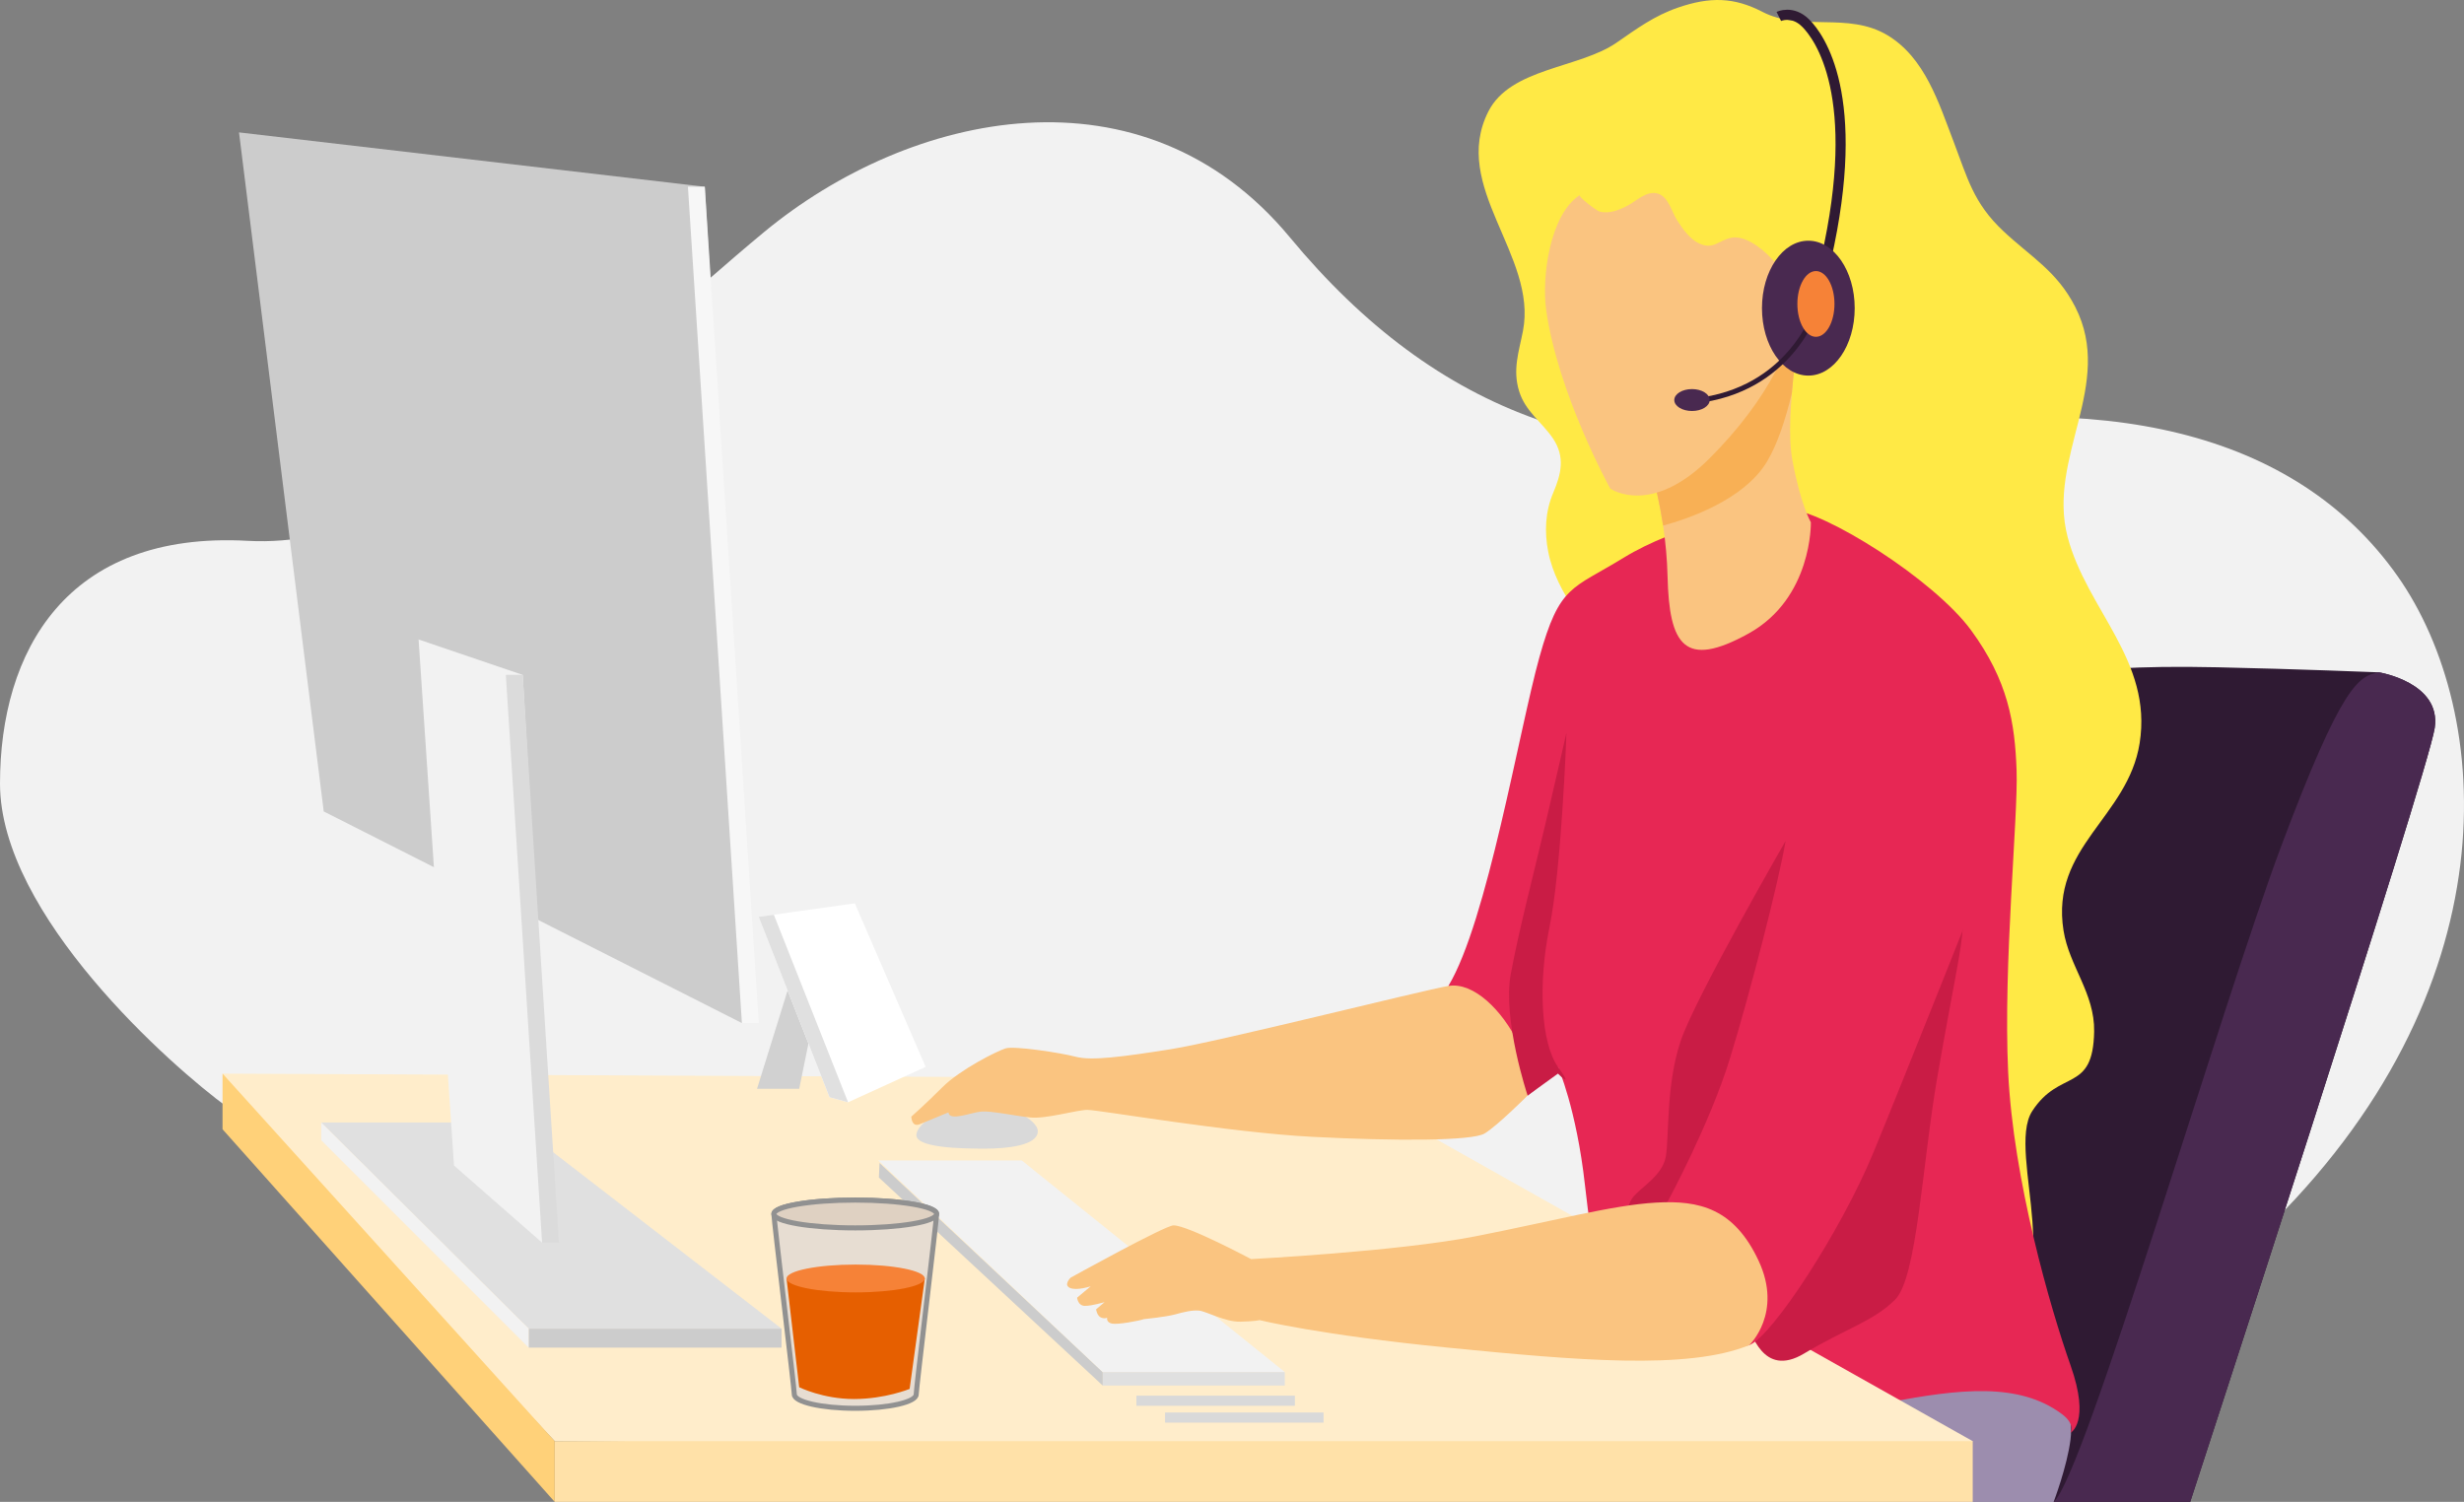 <?xml version="1.0" encoding="iso-8859-1"?>
<!-- Generator: Adobe Illustrator 16.0.0, SVG Export Plug-In . SVG Version: 6.00 Build 0)  -->
<!DOCTYPE svg PUBLIC "-//W3C//DTD SVG 1.1//EN" "http://www.w3.org/Graphics/SVG/1.1/DTD/svg11.dtd">
<svg version="1.1" id="Layer_1" xmlns="http://www.w3.org/2000/svg" xmlns:xlink="http://www.w3.org/1999/xlink" x="0px" y="0px"
	 width="974.236px" height="593.844px" viewBox="0 0 974.236 593.844" style="enable-background:new 0 0 974.236 593.844;"
	 xml:space="preserve">
<rect x="0" y="0" width="974.236" height="593.844" fill="#808080" stroke="none"/>
<path style="fill:#F2F2F2;" d="M138,453.847c0,0-26,0-48-16s-90-76-90-128s26-100,98-96s146-74,204-122s150-68,208,2s128,96,224,78
	s173.209-1.966,214,56c38,54,46,164-54,260c-57.711,55.402-524,84-524,84L138,453.847z"/>
<path style="fill:#2F1A33;" d="M781.322,353.844c0,0,35.334-82.667,38.667-86s25.334-4.667,56.667-4s64,2,64,2s24.667,4,22,22
	s-96.668,306-96.668,306h-53.996l-86.004-81.333L781.322,353.844z"/>
<path style="fill:#492950;" d="M811.992,593.844h53.996c0,0,94.001-288,96.668-306s-22-22-22-22
	c-8.001,1.333-14.668,4.666-38.668,68.667S823.996,583.845,811.992,593.844z"/>
<path style="fill:#FFE945;" d="M748.036,420.097c4.839,22.741,4.692,106.252,37.565,99.352c34.877-7.321,7.12-63.436,17.903-80.097
	c10.944-16.909,24.079-6.92,24.495-31.505c0.257-15.149-9.867-25.812-12.104-39.896c-5.255-33.101,25.441-44.691,30.097-74.104
	c5.172-32.68-20.938-52.779-28.484-81.555c-8.235-31.402,18.683-60.222,3.039-90.89c-7.281-14.275-17.538-19.759-28.491-30.05
	c-11.849-11.134-14.133-20.993-19.665-35.452c-5.836-15.25-11.315-33.13-26.174-42.004c-15.638-9.339-34.035-1.261-49.354-9.198
	c-0.012-0.006-0.022-0.011-0.033-0.017c-11.218-5.814-20.698-6.016-33.332-1.688c-9.379,3.213-16.374,8.381-24.363,13.901
	c-14.685,10.146-41.873,9.924-50.629,27.135c-15.141,29.759,19.449,57.015,13.658,86.817c-1.607,8.272-4.167,15.284-1.513,23.869
	c2.474,7.998,9.036,12.208,13.381,18.666c4.881,7.254,3.259,14.065,0.1,21.464c-3.161,7.403-3.522,15.477-1.983,23.333
	c1.652,8.433,5.794,16.083,10.536,23.17c4.199,6.275,6.944,15.413,12.649,20.164c54.521,45.399,93.284,86.268,112.274,156.788
	C747.756,418.846,747.898,419.446,748.036,420.097z"/>
<path style="fill:#9C8DAE;" d="M815.325,549.844c0,0,4.666,8.666,3.333,19.333s-6.666,24.667-6.666,24.667h-60l-24.667-48.667
	l55.333-13.333L815.325,549.844z"/>
<path style="fill:none;stroke:#8C8C8C;stroke-width:0.922;stroke-miterlimit:10;" d="M363.988,447.178
	c-8.917,4.673-18.822,7.279-30,3.167c-15.028-5.529-26.271-14.681-43.204-12.499c-10.202,1.314-16.266,10.73-26.129,11.998
	c-7.513,0.966-14.782-1.128-21.753-3.516c-13.177-4.514-20.787-2.63-31.703,6.305c-3.283,2.687-6.196,5.698-9.877,7.878"/>
<path style="fill:#E72754;" d="M706.667,201.18c-12.062-0.548-44.001,6.666-64.667,19.333s-25.333,10.667-33.333,39.333
	s-20.667,104.666-36,130L604,433.18c0,0,10.666-8,12-11.333c0,0,7.332,16.667,10.666,46.667s4.667,25.333,4.667,25.333
	S682.667,548.513,704,553.18s14.666,6.668,42.666,1.334s51.65-8.097,68.667,4.666c5.333,4,3.333,7.334,3.333,7.334s8-4,0-26.667
	S796,466.513,794,423.847c-2-42.667,3.999-100.667,3.332-119.333s-3.333-35.333-18-55.333S721.336,201.847,706.667,201.18z"/>
<polygon style="fill:#FFEDCB;" points="779.991,569.844 525.321,426.509 87.988,424.51 96.654,439.176 219.325,569.844 
	775.321,575.176 "/>
<polygon style="fill:#D1D1D1;" points="315.989,430.511 299.322,430.511 314.656,381.177 321.989,401.177 "/>
<path style="fill:#D9D9D9;" d="M396,436.847c0,0,14.667,5.332,14.333,10.666s-11.667,6.667-21,6.667s-27-0.333-27-5.333
	s12-11.668,20.333-12.334S396,436.847,396,436.847z"/>
<rect x="436" y="542.513" style="fill:#E0E0E0;" width="72" height="5.333"/>
<polygon style="fill:#CCCCCC;" points="347.75,459.847 436,542.513 436,547.846 347.5,465.597 "/>
<polygon style="fill:#F2F2F2;" points="508,542.513 404,458.847 347.25,458.847 436,542.513 "/>
<path style="fill:#FAC480;" d="M375,439.847c0,0-8,3.332-11.333,4.666s-3.333-3-3.333-3s5.333-4.666,12.333-11.666
	s21.667-14.334,25-15.334s21.334,1.668,27.667,3.334s18.667,0,37.667-3s99.667-23.334,109.667-25s21.334,9.667,27.667,22.667
	S604,433.18,604,433.18s-12,12-17,15s-35.334,2.999-68,1.333c-32.667-1.666-84.667-10.666-89-10.666s-16.333,3.667-22.667,3
	S392,439.179,388,439.513S375.333,443.514,375,439.847z"/>
<g>
	<path style="fill:#E7DDD2;stroke:#919191;stroke-width:2;stroke-miterlimit:10;" d="M370.325,480.01c0-3.037-14.401-5.5-32.167-5.5
		c-17.765,0-32.167,2.463-32.167,5.5c0,2.483,8.069,69.05,8.069,71.333c0,3.037,10.789,5.5,24.097,5.5s24.097-2.463,24.097-5.5
		C362.255,549.06,370.325,482.493,370.325,480.01z"/>
	
		<ellipse style="fill:#DFD1C2;stroke:#919191;stroke-width:2;stroke-miterlimit:10;" cx="338.158" cy="480.01" rx="32.167" ry="5.5"/>
	<path style="fill:#E65F00;" d="M365.658,505.51l-6,43.666c0,0-9.667,3.999-22,3.999s-21.667-4.665-21.667-4.665l-5-43h27.333
		H365.658z"/>
	<ellipse style="fill:#F68237;" cx="338.324" cy="505.51" rx="27.333" ry="5.5"/>
</g>
<path style="fill:#C91C45;" d="M690.665,524.513c2,1.333,6.001,20.666,22.667,10.666s27.334-12.666,36-21.333
	s10.666-53.333,16.666-88c6-34.667,10-52,10-59.333s-14-21.333-14-21.333s-26,2-29.333,17.333s-4,30.666-6,43.333
	s-4.666,34-9.333,44S690.665,524.513,690.665,524.513z"/>
<path style="fill:#C91C45;" d="M619.332,289.846c0,2-2,54-6.667,76.667s-3.33,46.002,3.335,55.334s-0.002,2.666-0.002,2.666
	L604,433.18c0,0-10.001-30.001-6.668-48c3.333-18,9.334-40.667,14-60.667S619.332,289.846,619.332,289.846z"/>
<path style="fill:#FAC480;" d="M712.665,123.846c0,0-7.333,40-4,58s7.333,24.667,7.333,24.667s0.666,30-24.667,44
	s-31.334,4.666-32-22.667s-8.666-48.667-8.666-48.667S694.665,89.179,712.665,123.846z"/>
<path style="fill:#F8B055;" d="M712.665,123.846c-18-34.667-62,55.333-62,55.333s4.347,11.604,6.898,28.652
	c10.299-2.805,32.086-10.305,41.096-25.321c4.191-6.986,7.406-16.981,9.815-27.031C709.813,139.403,712.665,123.846,712.665,123.846
	z"/>
<rect x="219.325" y="569.844" style="fill:#FFE1A8;" width="560.667" height="24"/>
<polygon style="fill:#FFFFFF;" points="299.989,362.511 305.963,361.672 337.989,357.177 365.989,421.844 335.322,435.844 
	327.989,433.844 "/>
<polygon style="fill:#E0E0E0;" points="335.322,435.844 327.989,433.844 299.989,362.511 305.963,361.672 "/>
<rect x="449.321" y="551.844" style="fill:#D9D9D9;" width="62.667" height="4"/>
<rect x="460.654" y="558.511" style="fill:#D9D9D9;" width="62.667" height="4"/>
<polygon style="fill:#FFD179;" points="219.325,569.844 87.988,424.51 87.988,446.51 219.325,593.844 "/>
<path style="fill:#FAC480;" d="M624.675,77.103c-12.048,7.804-15.116,32.75-13.344,45.411c4.667,33.333,25.334,70.667,25.334,70.667
	s16,11.333,39.333-12s34.667-47.333,34-62c-0.4-8.794-15.621-26.954-25.335-25.2c-5.01,0.905-7.045,4.83-12.646,2.366
	c-3.79-1.667-6.623-5.724-8.834-9.129c-2.319-3.573-3.481-9.552-7.852-10.717c-4.388-1.169-8.416,3.053-11.852,4.828
	c-3.321,1.716-7.317,3.365-11.122,2.285C631.359,83.33,623.731,77.713,624.675,77.103z"/>
<path style="fill:none;stroke:#2F1A33;stroke-width:4;stroke-miterlimit:10;" d="M703.327,6.51c0,0,5.334-2.667,10.667,2.667
	s22.667,28.667,8,93.333"/>
<ellipse style="fill:#492950;" cx="714.994" cy="121.844" rx="18.333" ry="26.667"/>
<path style="fill:none;stroke:#2F1A33;stroke-width:2;stroke-miterlimit:10;" d="M717.993,122.51c0,0-10,32-48,36"/>
<ellipse style="fill:#492950;" cx="668.993" cy="158.177" rx="7" ry="4.333"/>
<ellipse style="fill:#F68237;" cx="717.994" cy="120.177" rx="7.333" ry="13"/>
<path style="fill:#E72754;" d="M785.332,344.513c0,0-32,80.666-44.667,111.333s-39.996,72.669-48.998,76.001
	s-21.669-42.668-21.669-42.668l-10.666-14c0,0,16.666-30.666,24.666-56.666s19.333-70,22-86s48.667-34.667,58.667-29.333
	S787.999,328.513,785.332,344.513z"/>
<path style="fill:#C91C45;" d="M659.332,475.179c0,0,16.666-30.666,24.666-56.666s19.333-70,22-86c0,0-35.331,61.333-41.331,78.667
	s-4.667,38-6,46s-10.666,12.667-13.333,16.667S644,481.18,644,481.18L659.332,475.179"/>
<path style="fill:#FAC480;" d="M464.001,484.514c-3.333-0.001-40.667,20.667-40.667,20.667s-2.959,2.791-0.334,4.041
	s8.25-0.625,8.25-0.625l-5.375,4.5c0,0,0.25,3.25,3.125,3.25s7.75-1.5,7.75-1.5l-3.375,2.875c0,0,0.375,2.625,2,3.25
	s2.375,0,2.375,0s-0.5,1.875,1.875,2.375s10.875-1.125,12.625-1.75c0,0,8.75-0.875,12.375-1.875s6.75-1.75,9.5-1.5
	s10.25,4.5,16.25,4.375s7.625-0.625,7.625-0.625s23.668,5.875,74.334,10.875s95,9,119.333-1c0,0,13.334-12.666,3.667-33.333
	s-23.334-24-40.667-23s-40.666,7.333-71.333,13.333s-88.667,9-88.667,9S469.668,484.515,464.001,484.514z"/>
<rect x="209" y="525.347" style="fill:#CCCCCC;" width="100.009" height="7.5"/>
<polygon style="fill:#E0E0E0;" points="126.993,443.847 203.5,443.847 309.009,525.347 209,525.347 "/>
<polygon style="fill:#F2F2F2;" points="209,532.847 209,525.347 126.993,443.847 126.993,450.848 "/>
<polygon style="fill:#CCCCCC;" points="278.667,73.846 94.5,52.347 128,320.847 293.333,404.513 298,401.847 "/>
<polygon style="fill:#F7F7F7;" points="300,404.513 293.333,404.513 272,73.846 278.667,73.846 "/>
<polygon style="fill:#F2F2F2;" points="179.5,460.853 214.333,491.347 219,482.347 206.667,266.846 165.5,252.847 "/>
<polygon style="fill:#DBDBDB;" points="221,491.347 214.333,491.347 200,266.846 206.667,266.846 "/>
</svg>
